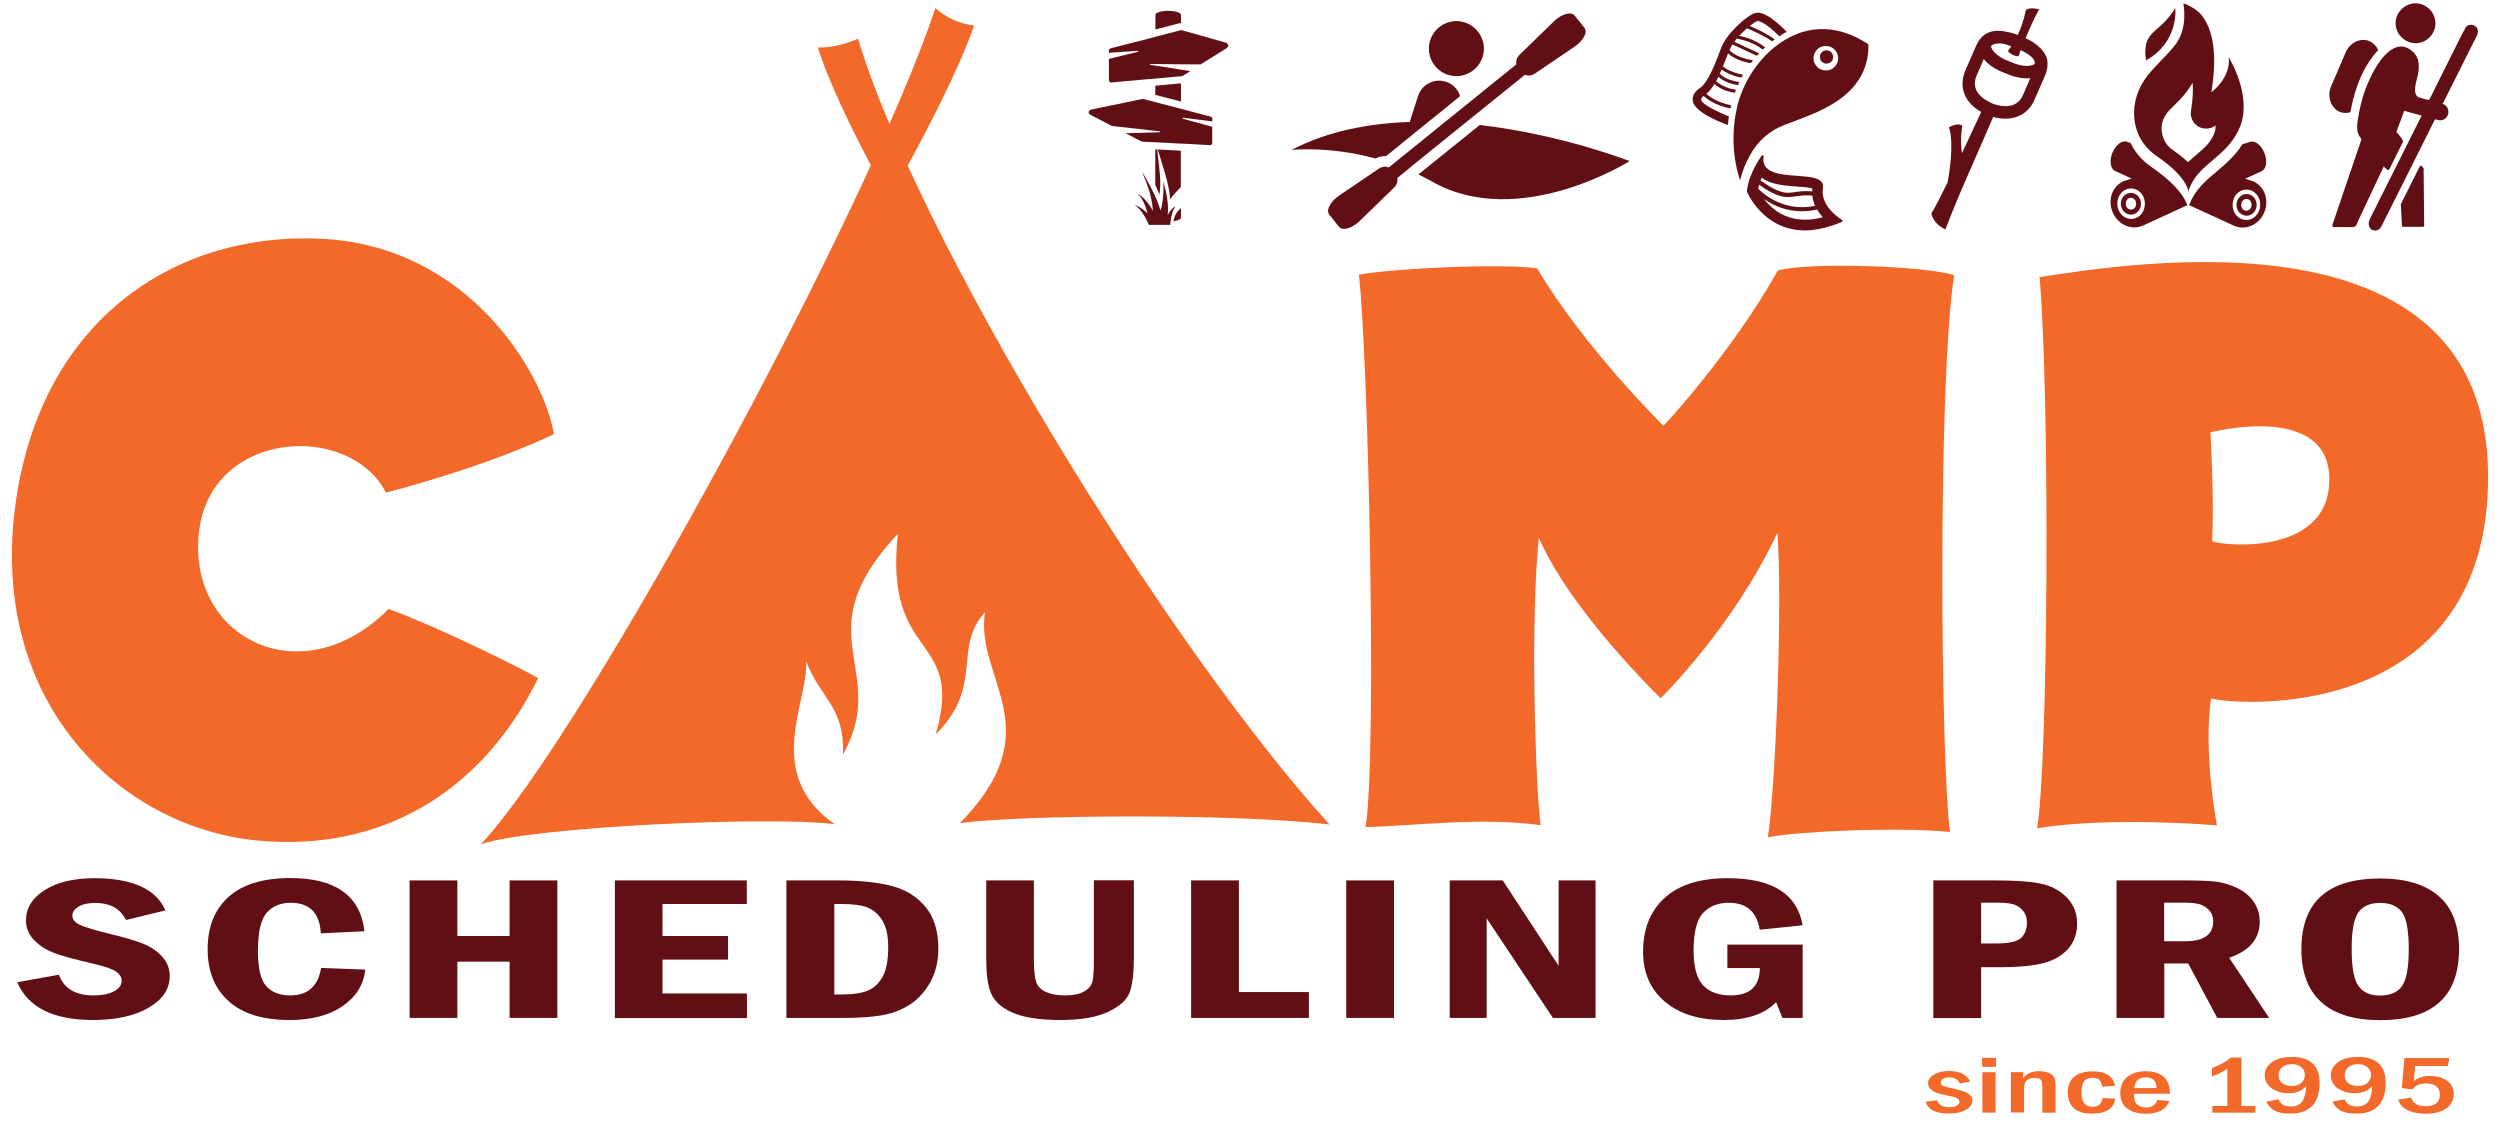 <?xml version="1.0" encoding="utf-8"?>
<!-- Generator: Adobe Illustrator 27.6.1, SVG Export Plug-In . SVG Version: 6.00 Build 0)  -->
<svg version="1.1" id="Layer_1" xmlns="http://www.w3.org/2000/svg" xmlns:xlink="http://www.w3.org/1999/xlink" x="0px" y="0px"
	 viewBox="0 0 1800 821.6" style="enable-background:new 0 0 1800 821.6;" xml:space="preserve">
<style type="text/css">
	.st0{fill:#610F15;}
	.st1{fill:#F2692A;}
</style>
<g>
	<g>
		<g>
			<path class="st0" d="M119.1,655.5l-28.4,6.9c-4.1-8.2-11.5-12.3-22.2-12.3c-5,0-9,0.9-12,2.7c-2.9,1.8-4.4,3.9-4.4,6.3
				c0,2.8,1.7,5,5.2,6.7c3.5,1.7,10.8,3.9,21.8,6.6c10.1,2.4,18,4.7,23.8,7c5.8,2.3,10.4,5.5,14,9.5s5.3,8.6,5.3,13.9
				c0,9.2-5,16.8-15.1,22.7c-10,5.9-23.5,8.9-40.4,8.9c-28.4,0-46.5-9.1-54.3-27.2l30-5.4c3.7,10,12,14.9,25.1,14.9
				c6,0,10.8-1,14.5-2.9c3.7-2,5.6-4.5,5.6-7.7c0-2.4-1.3-4.6-3.9-6.5c-2.6-1.9-8.6-3.9-17.9-6.1c-12-2.7-20.9-5.2-26.8-7.4
				c-5.9-2.2-10.7-5.3-14.6-9.4c-3.8-4.1-5.7-8.7-5.7-14c0-8.9,4.5-16.2,13.6-21.9c9.1-5.7,21-8.5,35.9-8.5
				C95.4,632.4,112.4,640.1,119.1,655.5z"/>
			<path class="st0" d="M231.2,696.9l31.8,1.2c-1.1,10.7-6.5,19.5-16.2,26.2c-9.6,6.7-22.4,10.1-38.2,10.1c-19.3,0-33.9-4.5-44-13.6
				s-15.1-21.5-15.1-37.4c0-16,5-28.5,15-37.6c10-9,24.9-13.6,44.6-13.6c32.6,0,50.4,12.8,53.3,38.3l-31.4,1.5
				c-0.8-14.7-8.1-22-21.8-22c-7.2,0-12.9,2.4-17.1,7.1c-4.2,4.7-6.4,13.9-6.4,27.6c0,12.2,1.9,20.6,5.8,25.1s9.7,6.9,17.5,6.9
				C221.6,716.7,229,710.1,231.2,696.9z"/>
			<path class="st0" d="M294.9,633.9h34.4v40h37.6v-40h34.4v99h-34.4v-40.5h-37.6v40.5h-34.4V633.9z"/>
			<path class="st0" d="M442.6,633.9h95.1v17H477v23h47.2v17H477v24.4h60.8v17.7h-95.1V633.9z"/>
			<path class="st0" d="M566.3,633.9h37c16,0,29.1,1.4,39.1,4.1c10,2.7,18.1,7.8,24.1,15.1c6,7.4,9.1,17.3,9.1,29.8
				c0,8.9-1.8,16.8-5.5,23.7c-3.7,6.9-8.5,12.3-14.4,16.3c-6,4-12.7,6.6-20.2,8c-7.5,1.4-16.8,2-28.1,2h-41.2V633.9z M600.7,650.9
				V716h5.9c8,0,14.1-1,18.5-2.9c4.4-1.9,7.9-5.3,10.5-10.1c2.6-4.8,3.9-11.8,3.9-20.9c0-8.4-1.4-14.9-4.3-19.5
				c-2.9-4.5-6.5-7.6-10.8-9.3c-4.3-1.6-10.3-2.4-17.8-2.4H600.7z"/>
			<path class="st0" d="M710,633.9h34.4v56.6c0,8,0.6,13.5,1.7,16.7c1.1,3.1,3.5,5.5,7.2,7.1c3.6,1.6,8.1,2.4,13.4,2.4
				c5.7,0,10.3-0.9,13.6-2.7c3.4-1.8,5.4-4.2,6.2-7.1c0.8-2.9,1.1-8.4,1.1-16.5v-56.6h28.8v55.7c0,11.1-1,19.4-3,24.9
				c-2,5.5-7.2,10.2-15.5,14.1c-8.3,3.9-19.7,5.9-34.2,5.9c-13.6,0-24.3-1.4-32.1-4.3c-7.8-2.9-13.3-6.9-16.6-12.1
				c-3.3-5.2-4.9-14.4-4.9-27.5V633.9z"/>
			<path class="st0" d="M857.7,633.9H892v80.4h50.4v18.6h-84.8V633.9z"/>
			<path class="st0" d="M969.3,633.9h34.4v99h-34.4V633.9z"/>
			<path class="st0" d="M1043.8,633.9h38.2l40.2,61.5v-61.5h26.6v99h-30.7l-47.7-71.7v71.7h-26.6V633.9z"/>
			<path class="st0" d="M1243.6,680.1h54.3v52.8h-14.6l-4.5-11.3c-8.4,8.6-21,12.8-37.8,12.8c-17.8,0-31.9-4.4-42.4-13.3
				c-10.4-8.9-15.6-20.8-15.6-35.8c0-16.3,5.1-29.2,15.4-38.7c10.3-9.5,25.5-14.3,45.6-14.3c32,0,50,11.3,53.9,33.9l-30.9,3.2
				c-2.1-13-9.6-19.4-22.2-19.4c-7.7,0-13.9,2.4-18.5,7.2c-4.6,4.8-6.9,13.9-6.9,27.2c0,11.8,2.3,20.2,6.8,25
				c4.5,4.8,11.1,7.3,19.8,7.3c14,0,21-6.6,21.1-19.7h-23.4V680.1z"/>
			<path class="st0" d="M1392,633.9h45c13.7,0,24.3,0.7,31.8,2.2c7.5,1.5,13.9,4.7,19,9.8c5.1,5.1,7.7,11.4,7.7,19
				c0,7.3-2.1,13.2-6.2,18c-4.1,4.7-9.8,8.2-17.1,10.3c-7.3,2.1-18.5,3.2-33.6,3.2h-12.2v36.6H1392V633.9z M1426.4,649.9v29.4h10.7
				c9.4,0,15.5-1.4,18.2-4.1c2.7-2.8,4.1-6.3,4.1-10.8c0-3.7-1.1-6.8-3.2-9.1c-2.1-2.3-4.5-3.8-7.3-4.4c-2.8-0.7-6.7-1-11.8-1
				H1426.4z"/>
			<path class="st0" d="M1523.8,633.9h49.2c9.6,0,16.9,0.3,22,0.8c5.1,0.6,10.2,2.1,15.4,4.5c5.2,2.4,9.3,5.8,12.2,10
				c2.9,4.2,4.4,9,4.4,14.3c0,12.4-7.3,21.1-22,26.1l28.8,43.3h-37.4l-20.9-39.2h-17.2v39.2h-34.4V633.9z M1558.2,649.9v27.8h15.1
				c13.4,0,20.2-4.8,20.2-14.3c0-3.3-1-6-3-8.1c-2-2.1-4.3-3.5-6.9-4.3c-2.6-0.7-6.5-1.1-11.6-1.1H1558.2z"/>
			<path class="st0" d="M1770.5,683.4c0,34-18.9,51.1-56.7,51.1c-18.8,0-33-4.3-42.5-13c-9.6-8.7-14.3-21.4-14.3-38
				c0-34,18.9-51,56.7-51c18.5,0,32.6,4.3,42.3,12.8C1765.7,653.7,1770.5,666.4,1770.5,683.4z M1734.3,683.4
				c0-13.3-1.6-22.2-4.9-26.7c-3.3-4.4-8.5-6.6-15.7-6.6c-7.1,0-12.3,2.2-15.6,6.7c-3.3,4.5-4.9,13.3-4.9,26.6
				c0,13.1,1.6,21.9,4.9,26.5c3.2,4.6,8.5,6.9,15.6,6.9c7.1,0,12.3-2.2,15.6-6.6C1732.6,705.7,1734.3,696.8,1734.3,683.4z"/>
		</g>
	</g>
	<g>
		<g>
			<g>
				<path class="st1" d="M277.9,354.7c-26.3-51.2-126.7-45.4-134.7,28.8c-8.3,76.6,74.6,117.4,136.5,55
					c24.5,8.4,80.8,34.9,107.8,49.7c-40.8,83.2-114.4,125.7-203,116.9C87.1,595.4-7.2,507,10.8,365.6
					c17.1-133.7,113.8-198.9,220.7-193.7c106.9,5.2,160.3,98.2,167.3,140.7C347.2,337.2,277.9,354.7,277.9,354.7z"/>
				<path class="st1" d="M346.3,607.8C422,527,626,149.3,673.5,5.8c12.3,11.4,27.9,12.6,27.9,12.6c-16.4,47.2-61.2,124.8-61.2,124.8
					s-37.8-66.3-51.4-109c15.5,0.3,29-6.4,29-6.4c42.4,142.4,220.3,434.5,339.4,565.8c-71.3-8.1-221.1-6.9-266-1
					c66.7-68.1,10.6-103.3,18-151.8c-23.7,26.3-0.2,52.7-35.5,88c21.3-73.6-37.6-51.2-27.2-144.5c-68.7,73.3-5.2,96.4-39.5,159.1
					c1.1-34.7-15.4-39-26.6-67.2c1.9,29-31.4,80.7,20.5,117.2C554.7,587.5,383.7,595.1,346.3,607.8z"/>
				<path class="st1" d="M978.4,197.8c28.1-5,104.6-8.1,128.3-4.6c34,57.3,91,113.4,91,113.4s48.4-51.4,82.4-111.9
					c22.7-6.1,106.6-3.3,126.9,3.5c-11.9,75.2-9.8,350.1-3,400.8c-39.8-3.8-112.7-0.2-131.1,3.9c6-40.8,10.5-174,6.8-219.3
					c-31.2,67.4-84,119.1-84,119.1s-64.8-62.4-87.7-115.5c-6.2,57-2.6,178.8,1.3,206.9c-44.1-6-93.7,0.8-126.1,1.4
					C991.6,543.8,985.1,255,978.4,197.8z"/>
				<path class="st1" d="M1791.4,341c-1.7-192.9-254.6-151.9-322.9-141.5c7.6,88.3,6.1,352.5-1.8,396.8c55.5-8.7,129.5-2,129.5-2
					s-9.9-51.3-4.3-91.4C1619.4,509.2,1793,516.4,1791.4,341z M1592.8,389.5c1.4-35-1.3-78.2-1.3-78.2s86.5-22.5,85.6,34.7
					C1676.3,403.4,1592.7,391.9,1592.8,389.5z"/>
			</g>
		</g>
	</g>
	<g>
		<g>
			<path class="st0" d="M1620.7,130l-4.2-1.3l12.1-5.6c3.3-1.7,4-7.4,1.8-12.9c-2.2-5.5-6.7-9.2-10.2-8.1l-5.7,1.8
				c-5,7.9-11.3,13.5-17.5,18.7c-8.4,7.1-16.5,13.7-20.6,24.6c-0.1,0.2-0.1,0.4-0.2,0.5l31.6,14.5c8.2,4.2,18.7,0.1,22.6-9.6
				C1634.3,142.9,1629.6,132.7,1620.7,130z M1627.3,148.2c-0.3,5.9-4.9,10.5-10.4,10.2c-5.5-0.3-9.7-5.3-9.4-11.2l0-0.5
				c0.3-5.9,4.9-10.5,10.4-10.2c5.5,0.3,9.7,5.3,9.4,11.2L1627.3,148.2z"/>
			<path class="st0" d="M1574.6,147c-1.6-4.2-6.5-12.9-21.7-24c-1.2-0.9-2.5-1.8-3.9-2.8c-6.9-4.7-11.9-10.7-15-17.3l-2.9-0.9
				c-3.5-1.1-8,2.6-10.2,8.1c-2.2,5.5-1.5,11.3,1.8,12.9l12.1,5.6l-4.2,1.3c-8.9,2.7-13.5,12.9-9.6,22.6c3.9,9.7,14.3,13.8,22.6,9.6
				l31.4-14.4C1574.8,147.6,1574.7,147.3,1574.6,147z M1534.9,157.6c-5.5,0.3-10.1-4.3-10.4-10.2l0-0.5c-0.3-5.9,3.9-10.9,9.4-11.2
				c5.5-0.3,10.1,4.3,10.4,10.2l0,0.5C1544.5,152.4,1540.3,157.4,1534.9,157.6z"/>
			<path class="st0" d="M1533.9,138.9c-4,0.2-7.1,3.8-6.9,8l0,0.3c0.2,4.2,3.6,7.5,7.6,7.3c4-0.2,7.1-3.8,6.9-8l0-0.3
				C1541.3,142,1537.9,138.7,1533.9,138.9z M1534.5,150.9c-2,0.1-3.8-1.7-3.9-3.9l0-0.3c-0.1-2.2,1.4-4.2,3.5-4.3
				c2-0.1,3.8,1.7,3.9,3.9l0,0.3C1538.1,148.9,1536.5,150.8,1534.5,150.9z"/>
			<path class="st0" d="M1617.9,139.7c-4-0.2-7.4,3.1-7.6,7.3l0,0.3c-0.2,4.2,2.9,7.8,6.9,8c4,0.2,7.4-3.1,7.6-7.3l0-0.3
				C1624.9,143.5,1621.9,139.9,1617.9,139.7z M1621.1,147.8c-0.1,2.2-1.8,4-3.9,3.9c-2-0.1-3.6-2-3.5-4.3l0-0.3
				c0.1-2.2,1.8-4,3.9-3.9c2,0.1,3.6,2,3.5,4.3L1621.1,147.8z"/>
			<path class="st0" d="M1604.7,41.3c1.6,14.9-12.5,25.1-12.5,25.1c5.3-32.6-0.8-48.9-8.5-57.1c0,0-4.5-4.5-11.7-6.9
				c0,0,3.9,18-6.3,30.5c-6.1,7.5-13.2,13.7-19.2,21.2c-14.6,18-13.8,44.7,6.6,58.5c22,14.9,22.5,25.3,22.5,25.3
				c6.1-20.4,27.7-23.7,37.1-46.4C1622,68.7,1604.7,41.3,1604.7,41.3z M1594,96.7c-2.6,6.2-7,9.9-12.1,14.3
				c-2.1,1.8-4.4,3.7-6.5,5.8c-3.1-2.9-6.7-5.8-10.9-8.7c-6.5-4.4-7.9-11-8.1-14.5c-0.5-8.5,4.3-13.2,10-18.7
				c3.9-3.7,7.4-7.8,10.4-12.3c0.7-1,1.3-2,1.9-3c0.4,5,0.2,11.6-1.2,20.2c-0.7,4.4,1.3,8.8,5.1,11.2c1.8,1.1,3.8,1.6,5.8,1.6
				c2.3,0,4.6-0.7,6.5-2.1c0.1-0.1,0.2-0.1,0.3-0.2C1595.3,92.6,1594.9,94.7,1594,96.7z"/>
			<path class="st0" d="M1566.2,5.9c0,0,2.9,24.2-21.1,37.6c0.2-0.1-0.4-3.1-0.4-3.4c-0.2-2.8,0-5.5,0.5-8.2
				c1.3-6.7,7.2-10.2,12-14.8C1560.6,13.7,1563.7,9.9,1566.2,5.9z"/>
		</g>
	</g>
	<g>
		<g>
			<path class="st0" d="M1281.1,26.1c1.8-1.2,3.6-2.3,5.4-3.2c-10.1-10.2-17.3-14.6-22.4-13.6c-5.2,1-20.8,14.2-24.9,25.3
				c-3.9,10.4-9.2,24.7-15.3,28.8c-4.9,3.3-5.5,6.9-5.1,9.3c1.2,8,19.2,15.1,25.3,17.3c0.2-2.1,0.4-4.2,0.7-6.2
				c-8-3.1-19.6-8.9-20-11.9c-0.2-1,0.8-2,1.8-2.8c2.1,1.9,8.5,6.9,19.3,9c0.2-0.8,0.3-1.5,0.5-2.3c-9.7-1.9-15.7-6.3-17.9-8.2
				c2.1-1.7,4.1-4.2,5.9-7.1c2.7,2.4,7.5,5.3,14.7,6.3c0.3-0.7,0.5-1.5,0.8-2.2c-7.2-0.9-11.8-4-14.3-6.1c0.6-1,1.1-2.1,1.7-3.2
				c1.4,1.4,5.5,4.6,14,6c0.2-0.5,0.4-0.9,0.6-1.4c0.1-0.3,0.3-0.5,0.4-0.8c-10.3-1.5-13.8-5.8-13.9-5.9l-0.3,0.2
				c0.5-1.1,1-2.2,1.5-3.3c2.3,1.7,7,4.4,14.2,5.8c0.4-0.7,0.8-1.4,1.2-2.1c-7.7-1.4-12.5-4.3-14.5-5.9c1.3-3.2,2.6-6.4,3.7-9.5
				c2.1,2,7,5.5,16.3,7.1c0.5-0.7,1.1-1.4,1.7-2.1c-10.9-1.6-15.7-5.8-17-7.3c0.6-1.4,1.3-2.7,2.2-4.1l17.6,8.2
				c0.5-0.6,1-1.2,1.6-1.8l-17.9-8.3c0.6-0.8,1.2-1.5,1.8-2.3c3.5,0.6,11.8,2.6,18.7,7.9c0.6-0.5,1.1-1.1,1.7-1.6
				c-6.6-5.2-14.3-7.5-18.7-8.3c1.8-2,3.8-3.8,5.6-5.4c5,2,13.1,5.7,18.1,9.4c0.6-0.5,1.2-1,1.9-1.4c-5.2-4-13.4-7.8-18-9.7
				c2.5-2,4.5-3.3,5.4-3.5C1266.2,15,1270.3,15.4,1281.1,26.1z"/>
			<path class="st0" d="M1326.4,158.4c-0.1-0.1-14.1-8.1-14.1-20.3c0-0.9,0.1-1.9,0.2-2.8c0.1-0.4,0.1-0.8,0.1-1.2
				c0-6.1-9-6.8-18.6-7.5c-11.4-0.8-24.4-1.8-24.4-11.7c0-0.7,0.1-1.5,0.2-2.3c0.1-0.3-0.1-0.7-0.5-0.8c-0.3-0.1-0.7,0-0.9,0.3
				c-0.4,0.5-9.6,13.3-10.6,25.6c0,0.1,0,0.2,0,0.3c0.1,0.3,11.6,27.9,41.7,27.9c6.2,0,12.8-1.2,19.6-3.5l1.3-0.4
				c1.9-0.7,3.8-1.4,5.7-2.2c0.3-0.1,0.4-0.4,0.5-0.7C1326.8,158.8,1326.7,158.5,1326.4,158.4z M1268.4,127.9
				c6.4,5,16.3,5.7,25.2,6.4c3.3,0.2,8.7,0.6,11.3,1.4c-0.1,0.7-0.1,1.4-0.1,2.1c-1.4-0.2-3.1-0.2-5.3-0.2l-0.2,0
				c-2.1,0-4.1,0.3-6.1,0.6c-3.5,0.5-6.7,1-9.9,0.1c-5.8-1.6-11.3-5.2-15.7-8.4C1267.8,129.3,1268.1,128.6,1268.4,127.9z
				 M1265.9,135.9c0.2-0.9,0.4-1.9,0.7-2.9c4.6,3.4,10,6.7,15.9,8.3c3.8,1,7.5,0.5,11.2,0c2-0.3,3.8-0.6,5.7-0.6l0.2,0
				c2.8-0.1,4.4,0,5.3,0.2c0.3,2.6,1,5.1,1.9,7.3C1284.7,152.8,1269.8,139.8,1265.9,135.9z M1299.7,158.2
				c-10.3,0-19.3-3.8-26.5-11.3c-1.2-1.2-2.2-2.4-3.1-3.6c7.7,5.4,20.9,11.5,38.2,7.5c1.2,2.2,2.7,4,4.1,5.6
				C1307.9,157.6,1303.7,158.2,1299.7,158.2z"/>
			<path class="st0" d="M1341.5,29.6c-3.5-2.1-7.1-3.9-11-5.3c-10.7-3.9-22.3-4.6-33.2-1.1c-22.6,7.2-40,29.1-46,51.5
				c-0.2,0.6-0.4,1.1-0.6,1.7l0.2,0c-4.2,17.2-3.7,36.7,2,53.5c1.3-6.1,3.8-12.1,6.8-17.6c5.8-10.7,14.2-18.3,25.7-22.6
				c20.1-7.5,44.2-15.4,54.9-35.7c3.5-6.7,5.1-14.3,5-21.8C1345.2,31.5,1341.9,29.8,1341.5,29.6z M1321.2,47.8
				c-0.1,0.1-0.1,0.1-0.2,0.2c-0.1,0.1-0.2,0.2-0.3,0.3c-1.4,1.5-3.4,2.4-6.1,2.4c-2.6,0-4.7-1-6.1-2.4c-0.1-0.1-0.2-0.2-0.3-0.3
				c-0.1-0.1-0.1-0.1-0.2-0.2c-1.4-1.6-2.3-3.6-2.3-5.9c0-2.3,0.9-4.4,2.3-5.9c0.1-0.1,0.1-0.1,0.2-0.2c0.1-0.1,0.2-0.2,0.3-0.3
				c1.4-1.5,3.4-2.4,6.1-2.4c2.7,0,4.7,1,6.1,2.4c0.1,0.1,0.2,0.2,0.3,0.3c0.1,0.1,0.1,0.1,0.2,0.2c1.4,1.6,2.3,3.6,2.3,5.9
				C1323.5,44.1,1322.6,46.2,1321.2,47.8z"/>
			<path class="st0" d="M1315.1,36.2c-2.7,0-4.8,2.2-4.8,4.8c0,2.7,2.2,4.8,4.8,4.8c2.7,0,4.8-2.2,4.8-4.8
				C1319.9,38.4,1317.7,36.2,1315.1,36.2z"/>
		</g>
	</g>
	<g>
		<g>
			<path class="st0" d="M1041.2,58.9c-8.4-2.8-17.4,1.8-20.2,10.2l-6,18.7c-29.5,1-59.2,6.6-85.2,20.2c0,0,26.6-3.1,60.5,6.1
				c2.2-1.1,4.6-1.7,7-1.7c0.2,0,0.4,0,0.7,0l12.2-9.9l7-5.7l11.4-9.2l22.7-18.4C1049.8,64.5,1046.2,60.5,1041.2,58.9z"/>
			<path class="st0" d="M1065.4,90l-23.8,19.2l-8.7,7l-4.2,3.4l-7.4,6c3.2,1.6,6.4,3.2,9.7,5.1c62.8,35.6,142.3-14.7,142.3-14.7
				S1124.8,96.9,1065.4,90z"/>
			<path class="st0" d="M1140.8,20l-7.1-8.8c-0.8-1-2.1-1.5-3.6-1.5c-3.2,0-7.6,2.1-11.3,5.7l-24.5,23.8c-1.8,1.7-2.7,3.8-2.7,5.7
				c0,0.5,0.1,1,0.2,1.4L1051.3,79l-11,8.9l-18.3,14.8l-11.5,9.3l-7.4,6l-3.2,2.6c-0.7-0.4-1.6-0.6-2.6-0.6c-1.5,0-3.2,0.5-4.8,1.6
				l-28.3,19.2c-4.8,3.3-8,7.8-8,11.1c0,1,0.3,1.8,0.8,2.6l7.1,8.8c0.8,1,2.1,1.5,3.6,1.5c3.2,0,7.6-2.1,11.3-5.7l24.5-23.8
				c1.8-1.7,2.7-3.8,2.7-5.7c0-0.5-0.1-1-0.2-1.4l7.5-6.1l6.1-5l8.5-6.9l17.8-14.4l8.7-7l43.4-35c0.7,0.4,1.6,0.6,2.6,0.6
				c1.5,0,3.2-0.5,4.8-1.6l28.3-19.2c4.8-3.3,8-7.8,8-11.1C1141.6,21.6,1141.4,20.7,1140.8,20z"/>
			<path class="st0" d="M1048.6,54.8c10.9,0,19.8-8.9,19.8-19.8c0-10.9-8.9-19.8-19.8-19.8c-10.9,0-19.8,8.9-19.8,19.8
				C1028.8,46,1037.6,54.8,1048.6,54.8z"/>
		</g>
	</g>
	<g>
		<g>
			<polygon class="st0" points="850.3,60 831.8,61.7 831.8,68.3 850.3,73.1 			"/>
			<path class="st0" d="M850.3,16.7v-6c0-1.6-4.1-2.9-9.2-2.9c-5.1,0-9.2,1.3-9.2,2.9v10.5l16.6-4.3C849,16.8,849.6,16.7,850.3,16.7
				z"/>
			<path class="st0" d="M839,125.5c2,6.8,3.2,12.9,3.5,18.1c0.4-0.7,0.9-1.4,1.4-2l2.5-2.8l3.8-4.2v-26.1l-16.6-0.9L839,125.5z"/>
			<path class="st0" d="M834.8,140.1c0.5-3.2,0.6-6.3,0.6-8.7c0-3.1-0.2-5.1-0.2-5.1l-1.6-15.3l-0.3-3.3l-1.5-0.1v25.5c0,0,0,0,0,0
				C832.8,135.3,833.9,137.6,834.8,140.1z"/>
			<path class="st0" d="M848,152.1l-0.2,0.3c-0.8,0.9-1.4,2-1.9,3.3c-0.5,1.2-0.8,2.4-1,3.6v0c3.2-0.5,5.4-1.5,5.4-2.6v-4.1v-2.9v0
				l-0.1,0.1L848,152.1z"/>
			<path class="st0" d="M846.5,148.3c0,0-0.7,0.4-1.7,1.3c-0.6,0.5-1.3,1.2-2,2.1c-0.3,0.4-0.6,0.8-0.9,1.2
				c-0.1,0.1-0.1,0.2-0.2,0.3c-0.3,0.5-0.7,1-1,1.6c0-0.3,0.1-0.6,0.1-0.9c0-0.5,0.1-1,0.1-1.5c0-0.6,0.1-1.1,0.1-1.8
				c0-4.8-0.9-11.3-3.5-20.1c0,0,0.2,2,0.2,5c0,3.3-0.2,7.9-1.2,12.6c-0.1,0.5-0.2,1.1-0.4,1.6c-0.2,0.6-0.3,1.2-0.5,1.9
				c-0.2-0.6-0.4-1.2-0.6-1.8c-0.2-0.5-0.3-1-0.5-1.5c-0.7-2-1.5-4-2.4-6c-0.8-2-1.7-3.8-2.6-5.6c-0.9-1.8-1.8-3.5-2.6-5
				c-2.6-4.9-4.7-8-4.7-8c2,4.4,3.5,8.4,4.7,12c0.8,2.6,1.5,5,1.9,7.2c0.8,3.5,1.2,6.5,1.3,9c-0.3-0.6-0.6-1.1-0.9-1.7
				c-0.5-0.8-1-1.6-1.5-2.3c-4.5-6.6-8.8-8.6-8.8-8.6c3.7,3.2,6,9.2,7.3,14.3c-0.5-0.5-1-0.9-1.4-1.3c-0.4-0.4-0.8-0.7-1.2-1
				c-3.9-3-6.7-3.9-6.7-3.9c5.4,3.7,9.1,11.6,10.3,14.5h9.1h1.4h1.1h3.8c0-0.6,0.1-1.4,0.2-2.4c0.1-0.8,0.2-1.7,0.4-2.7
				c0.1-0.4,0.2-0.7,0.2-1.1c0.4-1.8,1-3.8,1.9-5.4C845.6,149.6,846,148.9,846.5,148.3z"/>
			<path class="st0" d="M871.7,84l-16.3-4.3l-2.6-0.7l-2.6-0.7l-18.5-4.8l-2.6-0.7l-2.6-0.7l-2.7-0.7c-0.4-0.1-0.7-0.1-1.1-0.1
				c-0.3,0-0.5,0-0.7,0.1l-35.6,7.3c-1.4,0.3-2.4,1-2.6,1.8c0,0.1,0,0.2,0,0.3c0,0.7,0.6,1.5,1.6,2l15.2,7.9l25.9,2.9l2.6,0.3
				l2.6,0.3l3.4,0.4c0.2,0,0.3,0.2,0.3,0.3c0,0.2-0.1,0.3-0.3,0.3l-3.4,0.1l-2.6,0.1l-2.6,0.1l-16.1,0.4l10.9,5.7
				c0.4,0.2,0.9,0.3,1.4,0.4l3.8,0.2l2.6,0.1l2.6,0.1l18.5,1l2.6,0.1l2.6,0.1l15.8,0.9c0,0,0,0,0.1,0c0.4,0,0.7-0.2,1-0.4
				c0.3-0.3,0.5-0.7,0.5-1.1V91.3l-17.4-4.8l-2.6-0.7l-1-0.3c-0.2,0-0.3-0.2-0.2-0.4c0-0.2,0.2-0.3,0.4-0.3l0.9,0.1l2.6,0.3
				l17.4,2.2v-2.1C872.8,84.8,872.4,84.2,871.7,84z"/>
			<path class="st0" d="M884.3,32.5c-0.2-0.9-0.9-1.6-2.1-1.9l-26.8-7.6l-2.6-0.7l-1.5-0.4c-0.3-0.1-0.5-0.1-0.8-0.1
				c-0.1,0-0.1,0-0.2,0c-0.2,0-0.4,0-0.7,0.1l-17.8,4.6l-2.6,0.7l-2.6,0.7l-27,6.9c-0.7,0.2-1.2,0.9-1.2,1.7V38l20.8-1.4
				c0.2,0,0.3,0.1,0.3,0.3c0,0.2-0.1,0.3-0.2,0.4l-20.9,5.1v15.2c0,0.5,0.2,1,0.5,1.3c0.3,0.3,0.7,0.5,1.1,0.5c0,0,0.1,0,0.1,0
				l26.4-2.4l2.6-0.2l2.6-0.2l18.5-1.7l0.3,0c0.5,0,0.9-0.2,1.3-0.4l0.9-0.6l2.6-1.6l1.7-1.1l-1.7-0.3l-2.6-0.4l-2.6-0.4l-18.5-2.9
				l-2.6-0.4l-0.8-0.1c-0.2,0-0.3-0.2-0.3-0.3c0-0.2,0.2-0.3,0.3-0.3l0.7,0l2.6,0l18.5,0.2l2.6,0l2.6,0l9.2,0.1L883,34.8
				c0.8-0.5,1.3-1.3,1.3-2C884.3,32.7,884.3,32.6,884.3,32.5z"/>
		</g>
	</g>
	<path class="st0" d="M1400.7,165.2c10-26.5,23.6-55.5,34.4-81c13.2,3.7,24.7-0.9,29.6-12.1l7.6-17.4c1.4-3.2,2-6.1,1.9-8.7
		c0.1-1.9-0.2-3.7-1-5.5c-2.2-5-7.8-9.9-14.8-13c5.1-12.5,9.8-20.8,9.8-20.8s-7.2-1.9-9.6,0.6c0,0-1.4,8.3-5.8,17.9l-0.2-0.1
		c-2.8-1.1-5.7-1.9-8.5-2.3c-10.2-2.2-17.5,1.3-21.4,10.4c0,0-7.6,17.4-7.6,17.4c-2.5,5.9-2.8,11.8-0.7,17.1
		c2,5.2,6.2,9.6,12.1,12.9c-4.9,10.5-9.6,20.6-13.9,29.7c-1.6-10.8,0.3-19.7,0.3-19.7c-3.1-2.7-9.6,1-9.6,1
		c3.8,11.6,0.1,33.9-1,39.6c-9,18.8-11.7,22.3-11.7,22.3S1391.1,160.6,1400.7,165.2z M1456.5,68.5c-4.4,10.2-15.3,8.2-19.7,6.8
		c-1.1-0.3-2.2-0.7-3.2-1.2c-0.1,0-0.2-0.1-0.4-0.2c-0.2-0.1-0.4-0.2-0.6-0.3c-4.9-2.4-8.4-5.6-9.9-9.2c-1.2-3.1-1.1-6.6,0.6-10.3
		c0,0,3-6.8,5-11.6c2.9,3.7,7.5,6.9,13,9.2c0.2,0.1,0.3,0.1,0.5,0.2c0,0,4.2,1.7,4.2,1.7c0,0,0.5,0.2,0.5,0.2
		c5.3,2.1,10.7,2.9,15.3,2.5C1459.6,61.2,1456.5,68.5,1456.5,68.5z M1465.1,45.8c0,0,0-0.1,0-0.1c-0.7,1.5-6.8,3.2-15.4-0.3
		c0,0-0.4-0.2-0.4-0.2c0,0-4.3-1.7-4.3-1.7c0,0-0.1,0-0.1,0l0,0c-0.2-0.1-0.2-0.1-0.2-0.1c-5.1-2.1-9.4-5.6-10.7-8.6
		c-0.2-0.5-0.5-1.2-0.3-1.7c0.4-0.9,3.5-2.4,8.8-1.6c1.7,0.4,3.5,1,5.6,1.8c-0.8,1.2-1.6,2.3-2.4,3.5c0,0,2.6,3.5,7.6,3.8
		c0.5-1.5,1.1-3,1.6-4.5c4.2,2,8.6,4.6,9.9,7.8c0.2,0.5,0.3,1,0.3,1.7c0,0,0-0.1,0-0.2l0,0.3c0,0,0,0,0,0
		C1465.1,45.8,1465.1,45.8,1465.1,45.8z"/>
	<g>
		<g>
			<path class="st0" d="M1706.1,29.7c-6.4-2.8-14.1,0.8-17.2,8l-10.6,24.7c-4,9.4,2.8,21.7,14,18.4c2.2-12.8,7.5-31.5,20-44.7
				C1711.1,33.3,1709,31,1706.1,29.7C1699.7,27,1709,31,1706.1,29.7z"/>
			<path class="st0" d="M1744.9,121.1l-1.1-1.4c-0.4-0.5-1.3-0.5-1.6,0.1l-13.5,27c-0.1,0.1-0.1,0.3-0.1,0.5l0.8,15.1
				c0,0.5,0.4,0.9,0.9,0.9h14.2c0.6-0.1,0.9-0.4,0.9-0.9l-0.4-40.7C1745.1,121.5,1745.1,121.3,1744.9,121.1
				C1744.9,121.1,1745.1,121.3,1744.9,121.1z M1784.1,22.7c0-5.1-7-6.7-9.3-2.2c0,0.7-1,1.9-1.3,2.5c-1.1,2.2-2.2,4.4-3.3,6.5
				c-3.2,6.5-6.5,12.9-9.7,19.4c-3,6-6,12.1-9,18.1c-0.8,1.6-1.6,3.3-2.5,4.9c-0.2,0.5-7.3-1.8-8-2c-4.4-3.2-0.9-11.8-0.1-16.1
				c1.1-6,1.2-12.1-3.6-16.5c-12.7-11.7-24.6,6.4-29.7,16.7c-3.4,6.8-6.2,14-7.9,21.5c-0.9,3.6-1.5,7.3-2.1,11
				c-0.5,3-0.8,6.3,0.1,9.2c0.4,1.4,1.2,2.7,2.1,3.8c0.7,0.8,0.4,0.9,0.1,1.9c-0.3,0.8-0.6,1.5-0.8,2.3c-0.5,1.4-0.9,2.7-1.4,4.1
				c-4.7,13.8-9.4,27.6-14.1,41.5c-1.4,4.2-2.9,8.4-4.3,12.7c-0.7,2.1,3,1.5,4.1,1.5c3.6,0,7.2,0,10.8,0c2.4,0,3-3.1,3.9-5
				c2.4-5,4.7-10,7.1-15.1c3.7-7.9,7.4-15.7,11.1-23.6c0.7,0.6,2.2,2.8,3.3,2.6c0.7-0.1,1.1-1.3,1.4-1.9c1.6-3.3,3.3-6.6,4.9-9.9
				c1.4-2.8,2.7-5.6,4.1-8.3c0.8-1.6-3.7-6.1-4.6-7.3c0.7-1.9,4.5-12.2,5.6-15.2c4.2,1.1,8.4,2.3,12.6,3.4
				c-9.4,18.7-18.7,37.4-28.1,56.1c-3.1,6.2-6.2,12.4-9.3,18.6c-1.8,3.6-0.3,8.7,4.6,8c2.2-0.3,3.3-1.9,4.2-3.7
				c5.3-10.6,10.6-21.2,15.9-31.7c5.9-11.9,11.9-23.8,17.8-35.6c1.4-2.9,2.9-5.8,4.3-8.6c0-0.1,0.1-0.4,0.2-0.4
				c0.3-0.1,1.3,0.4,1.6,0.4c1.1,0.3,2.2,0.5,3.4,0.2c5.9-1.3,6.3-9.9,0.5-11.7c4.3-8.5,8.5-17,12.8-25.5c2.9-5.7,5.7-11.5,8.6-17.2
				C1781.3,29.3,1784.1,25.6,1784.1,22.7C1784.1,20.8,1784.1,23.4,1784.1,22.7z M1739.9,70.1L1739.9,70.1
				C1740.1,69.9,1740.1,69.9,1739.9,70.1C1739.9,70.1,1739.9,70,1739.9,70.1z M1741.4,70.7C1741.4,70.2,1741.4,70.7,1741.4,70.7
				C1741.4,70.6,1741.4,70.6,1741.4,70.7z"/>
			<path class="st0" d="M1739.2,2.4c-7.3,0-13.6,5.7-14.3,13c-0.8,8.6,6.5,16.2,15.2,15.7c7.7-0.5,13.8-7.3,13.4-15
				C1753.1,8.5,1746.7,2.4,1739.2,2.4C1731.2,2.4,1747.1,2.4,1739.2,2.4z"/>
		</g>
	</g>
	<g>
		<path class="st1" d="M1418.5,778.8l-7.4,1.3c-1.4-2.9-4-4.4-7.8-4.4c-1.8,0-3.2,0.3-4.3,1s-1.6,1.5-1.6,2.6c0,1.2,0.5,2,1.6,2.5
			c1.1,0.5,3.6,1.2,7.5,2c4.8,1,8.3,2.2,10.4,3.4c2.1,1.3,3.2,3.1,3.2,5.3c0,2.6-1.5,4.7-4.6,6.5c-3,1.8-7.1,2.7-12.3,2.7
			c-9.7,0-15.3-2.8-16.6-8.5l8.1-1c1,3.3,4,5,8.8,5c2.5,0,4.3-0.4,5.5-1.2c1.2-0.8,1.8-1.7,1.8-2.7c0-0.7-0.4-1.5-1.2-2.2
			c-0.8-0.7-3.1-1.5-6.9-2.2c-3.6-0.7-6.3-1.4-8.2-2c-1.8-0.6-3.3-1.6-4.5-2.8c-1.2-1.2-1.8-2.6-1.8-4.1c0-2.5,1.4-4.6,4.3-6.3
			c2.9-1.7,6.5-2.6,11.1-2.6C1411.3,771.3,1416.2,773.8,1418.5,778.8z"/>
		<path class="st1" d="M1437.1,768.1h-10v-6.4h10V768.1z M1427.3,772h9.5v29.1h-9.5V772z"/>
		<path class="st1" d="M1448,772h8.7v4.5c2.1-3.5,5.9-5.2,11.4-5.2c3.1,0,5.6,0.5,7.5,1.4c1.9,0.9,3.1,2.1,3.6,3.4
			c0.5,1.3,0.8,3.4,0.8,6.2v18.8h-9.5v-18.4c0-2.5-0.4-4.3-1.1-5.2c-0.7-0.9-2.2-1.4-4.5-1.4c-2.4,0-4.2,0.6-5.6,1.7s-2,3.5-2,6.9
			v16.3h-9.5V772z"/>
		<path class="st1" d="M1522.8,781.8l-9.2,0.6c-0.5-2.5-1.2-4.2-2.3-5.1c-1.1-0.9-2.6-1.3-4.6-1.3c-2.8,0-4.9,0.8-6.1,2.5
			c-1.3,1.6-1.9,4.5-1.9,8.7c0,6.5,2.7,9.7,8.1,9.7c4.1,0,6.4-2.1,7-6.3l9.2,0.5c-1.2,7.2-6.8,10.7-16.8,10.7
			c-5.9,0-10.3-1.3-13.1-4c-2.8-2.7-4.3-6.4-4.3-11.1c0-5,1.5-8.8,4.6-11.4c3.1-2.6,7.5-3.9,13.4-3.9
			C1516,771.3,1521.4,774.8,1522.8,781.8z"/>
		<path class="st1" d="M1562.4,787.5h-26c0,3.9,0.8,6.5,2.5,7.9c1.7,1.3,3.8,2,6.3,2c4.2,0,6.9-1.8,8-5.4l8.7,0.7
			c-2.3,6.2-8,9.2-17,9.2c-5.6,0-10-1.3-13.3-3.8c-3.3-2.5-5-6.2-5-11.1c0-5,1.7-8.9,5-11.6c3.3-2.7,7.8-4.1,13.4-4.1
			c3.9,0,7.2,0.7,9.9,2c2.7,1.4,4.6,3.2,5.6,5.4C1561.7,781,1562.3,783.9,1562.4,787.5z M1552.7,783.4c0-5.1-2.6-7.7-7.9-7.7
			c-4.9,0-7.7,2.6-8.1,7.7H1552.7z"/>
		<path class="st1" d="M1606.3,761.4h7.5v34.9h10.1v4.8h-31v-4.8h10.8v-26.9c-2.8,2.1-6.5,4-11.1,5.6v-6
			C1598,767,1602.5,764.5,1606.3,761.4z"/>
		<path class="st1" d="M1631.7,793.2l8.9-1.7c1.3,3.5,4.3,5.2,8.8,5.2c3.8,0,6.6-1.3,8.3-3.8c1.7-2.6,2.6-6.2,2.7-11
			c-2.8,3.5-7,5.2-12.7,5.2c-4.8,0-8.8-1.2-12.1-3.5c-3.3-2.4-5-5.5-5-9.4c0-3.9,1.8-7,5.3-9.5c3.5-2.5,8.2-3.7,14.1-3.7
			c13.4,0,20.1,6.2,20.1,18.6c0,14.8-7.1,22.2-21.2,22.2c-4.4,0-8-0.6-10.7-1.9C1635.4,798.6,1633.3,796.4,1631.7,793.2z
			 M1659.5,774c0-2.3-0.8-4.2-2.5-5.6c-1.7-1.5-4-2.2-6.9-2.2c-2.8,0-5.1,0.7-6.8,2.1c-1.8,1.4-2.7,3.3-2.7,5.9
			c0,2.4,0.8,4.2,2.5,5.6c1.7,1.4,4,2.1,7,2.1c3,0,5.4-0.8,7-2.3C1658.7,778,1659.5,776.1,1659.5,774z"/>
		<path class="st1" d="M1679.3,793.2l8.9-1.7c1.3,3.5,4.3,5.2,8.8,5.2c3.8,0,6.6-1.3,8.3-3.8c1.7-2.6,2.6-6.2,2.7-11
			c-2.8,3.5-7,5.2-12.7,5.2c-4.8,0-8.8-1.2-12.1-3.5c-3.3-2.4-5-5.5-5-9.4c0-3.9,1.8-7,5.3-9.5c3.5-2.5,8.2-3.7,14.1-3.7
			c13.4,0,20.1,6.2,20.1,18.6c0,14.8-7.1,22.2-21.2,22.2c-4.4,0-8-0.6-10.7-1.9C1683.1,798.6,1680.9,796.4,1679.3,793.2z
			 M1707.1,774c0-2.3-0.8-4.2-2.5-5.6c-1.7-1.5-4-2.2-6.9-2.2c-2.8,0-5.1,0.7-6.8,2.1c-1.8,1.4-2.7,3.3-2.7,5.9
			c0,2.4,0.8,4.2,2.5,5.6c1.7,1.4,4,2.1,7,2.1c3,0,5.4-0.8,7-2.3C1706.3,778,1707.1,776.1,1707.1,774z"/>
		<path class="st1" d="M1731.2,761.8h32.3l-1,5.7h-23.6l-0.9,10.9c2.9-2.4,6.7-3.7,11.5-3.7c5.2,0,9.3,1.2,12.5,3.5
			c3.1,2.3,4.7,5.5,4.7,9.7c0,4.4-1.9,7.9-5.6,10.3c-3.7,2.5-8.7,3.7-14.9,3.7c-4.9,0-9.1-0.9-12.7-2.6c-3.6-1.7-5.8-4.2-6.7-7.6
			l9.2-1.4c1.4,4.1,4.9,6.2,10.5,6.2c6.8,0,10.2-2.8,10.2-8.4c0-2.5-0.8-4.5-2.5-5.9c-1.7-1.4-4.2-2.1-7.4-2.1
			c-4.6,0-7.8,1.4-9.8,4.3l-7.7-1L1731.2,761.8z"/>
	</g>
</g>
</svg>
